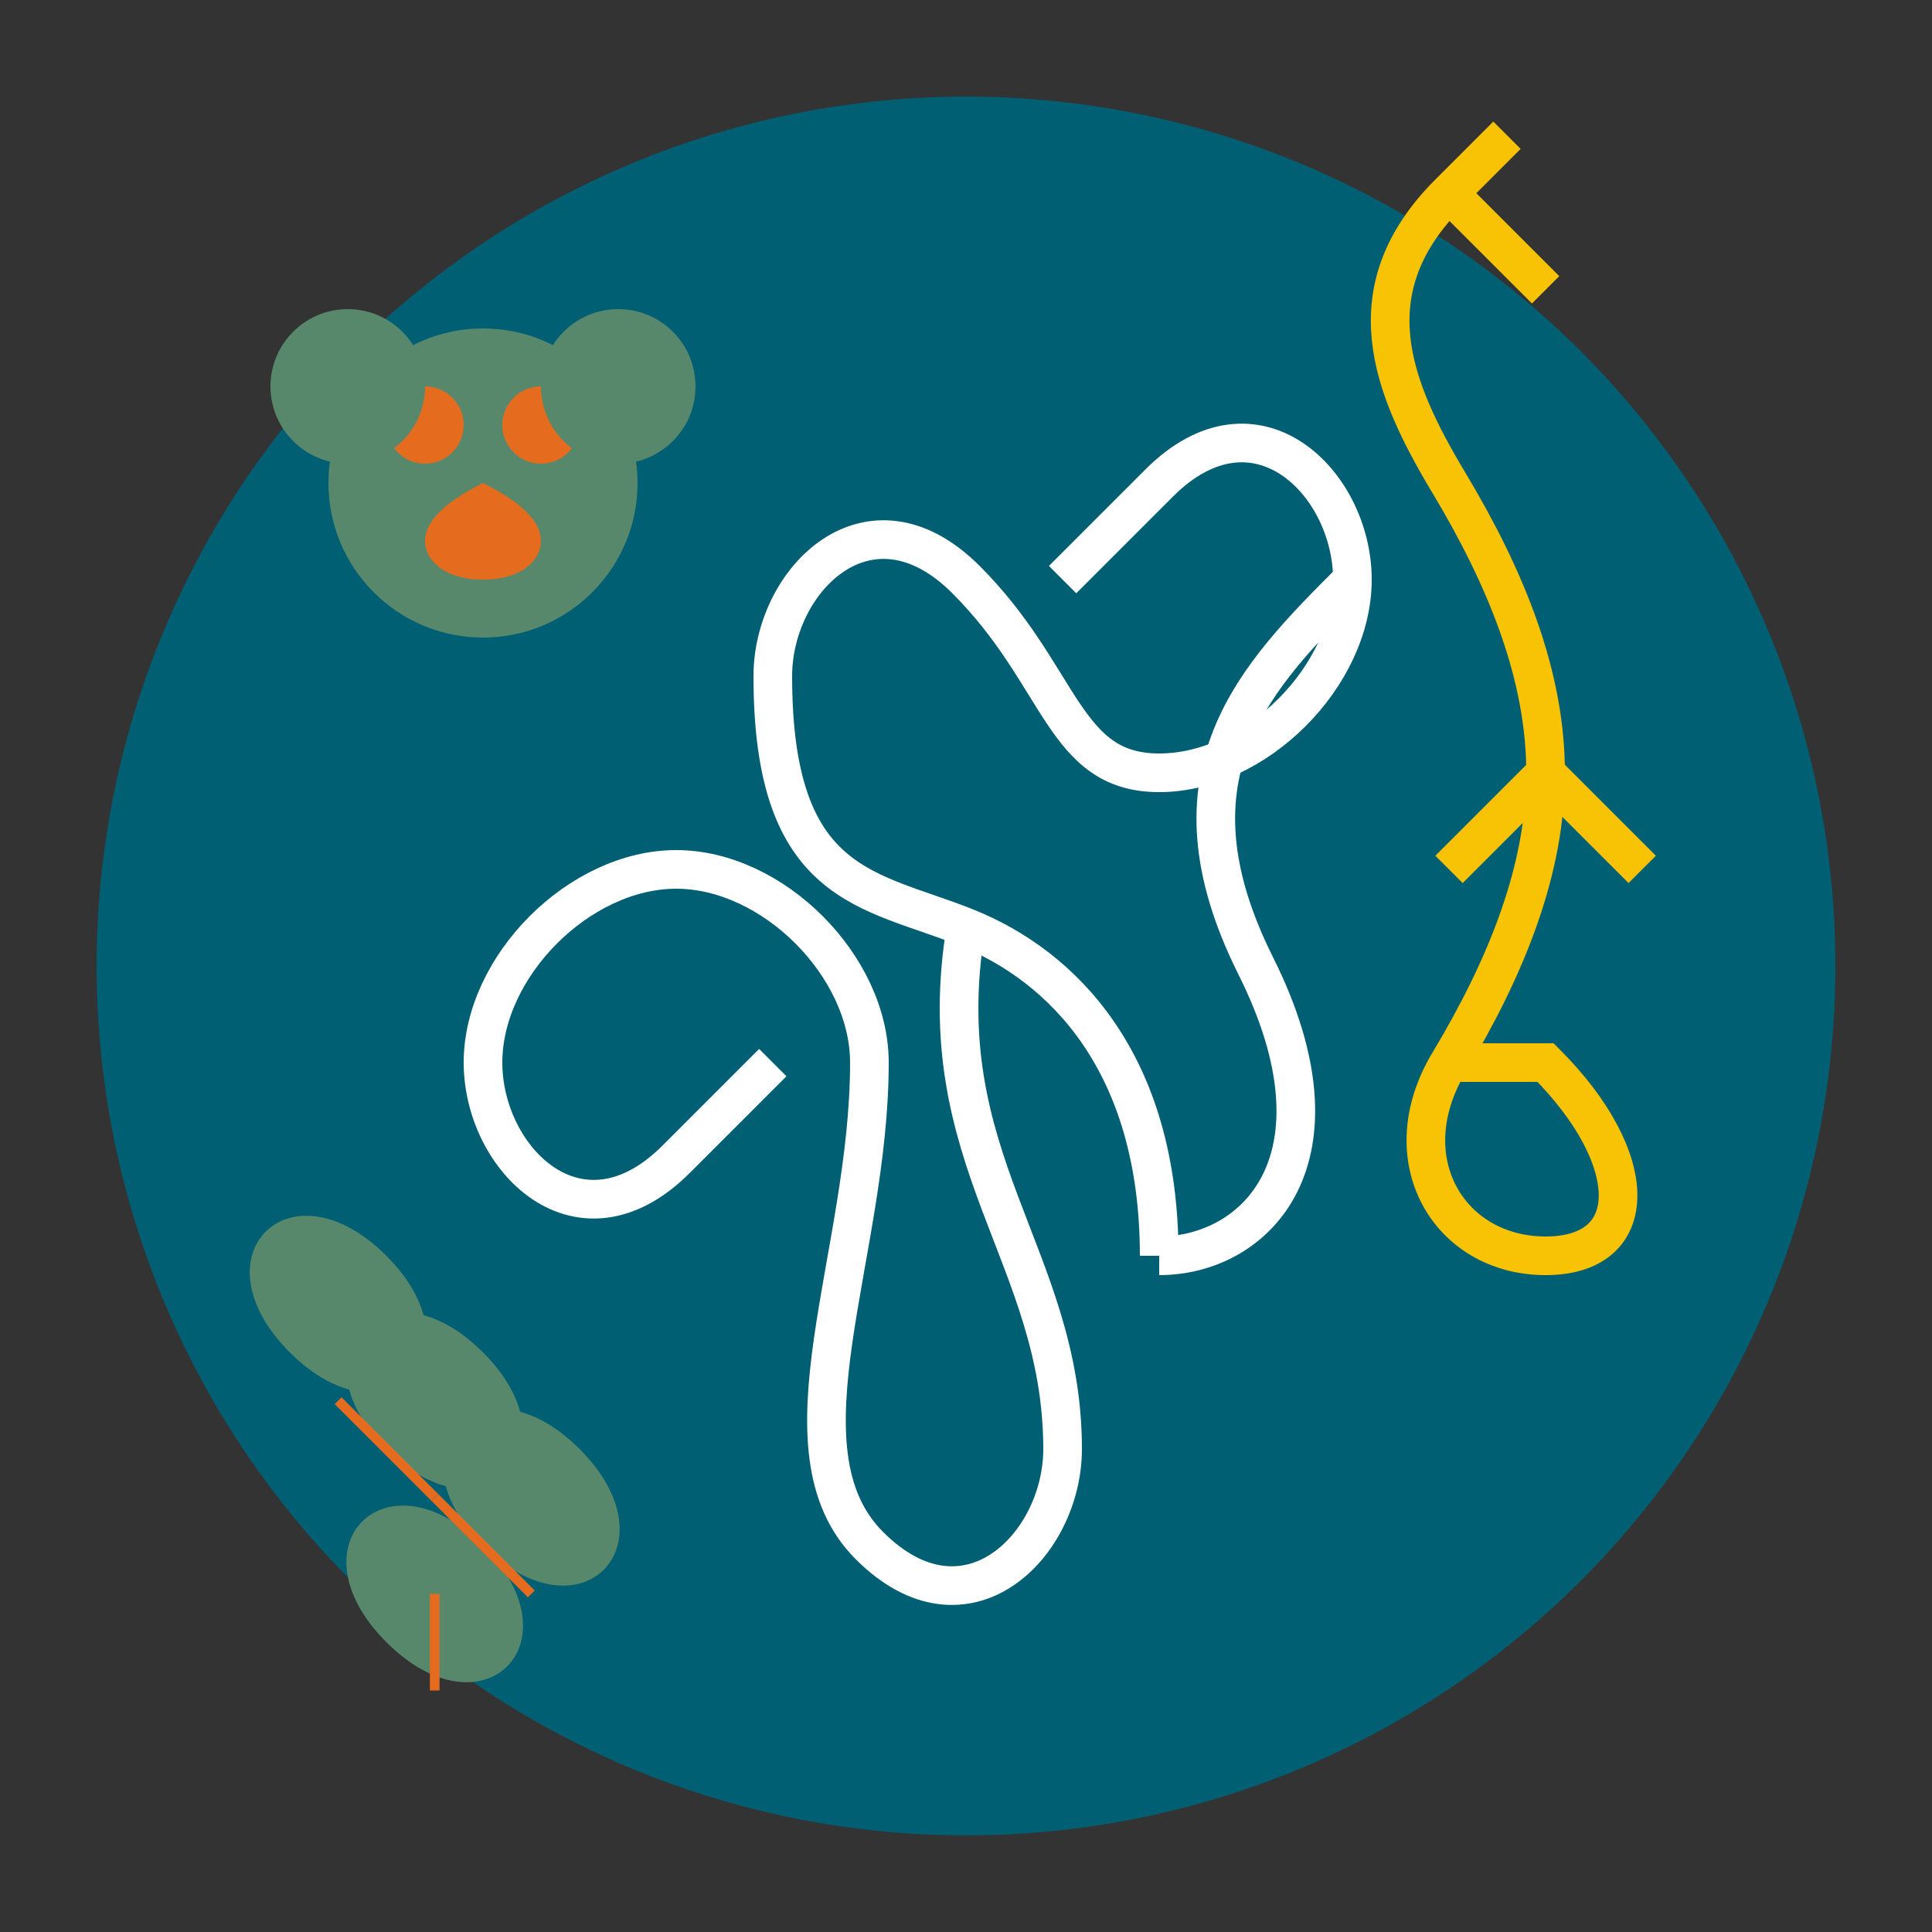 <svg xmlns="http://www.w3.org/2000/svg" viewBox="0 0 100 100">
  <rect x="0" y="0" width="100" height="100" fill="#333333" stroke="none"/>
  <!-- Background Circle -->
  <circle cx="50" cy="50" r="45" fill="#005f73" />
  
  <!-- Kangaroo Silhouette -->
  <path d="M60,65 C60,55 55,50 50,48 C45,46 40,46 40,35 C40,30 45,25 50,30 C55,35 55,40 60,40 C65,40 70,35 70,30 C70,25 65,20 60,25 L55,30" stroke="#ffffff" stroke-width="2" fill="none" />
  <path d="M60,65 C65,65 70,60 65,50 C60,40 65,35 70,30" stroke="#ffffff" stroke-width="2" fill="none" />
  <path d="M50,48 C48,60 55,65 55,75 C55,80 50,85 45,80 C40,75 45,65 45,55 C45,50 40,45 35,45 C30,45 25,50 25,55 C25,60 30,65 35,60 L40,55" stroke="#ffffff" stroke-width="2" fill="none" />
  
  <!-- Koala Silhouette -->
  <circle cx="25" cy="25" r="8" fill="#57886c" />
  <circle cx="22" cy="22" r="2" fill="#e56b1f" />
  <circle cx="28" cy="22" r="2" fill="#e56b1f" />
  <path d="M25,25 C23,26 22,27 22,28 C22,29 23,30 25,30 C27,30 28,29 28,28 C28,27 27,26 25,25" fill="#e56b1f" />
  <circle cx="18" cy="20" r="4" fill="#57886c" />
  <circle cx="32" cy="20" r="4" fill="#57886c" />
  
  <!-- Emu Silhouette -->
  <path d="M80,40 C80,35 78,30 75,25 C72,20 70,15 75,10 L78,7" stroke="#f8c304" stroke-width="2" fill="none" />
  <path d="M75,10 L80,15" stroke="#f8c304" stroke-width="2" fill="none" />
  <path d="M80,40 C80,45 78,50 75,55 C72,60 75,65 80,65 C85,65 85,60 80,55 L75,55" stroke="#f8c304" stroke-width="2" fill="none" />
  <path d="M80,40 L85,45" stroke="#f8c304" stroke-width="2" fill="none" />
  <path d="M80,40 L75,45" stroke="#f8c304" stroke-width="2" fill="none" />
  
  <!-- Eucalyptus Leaves -->
  <path d="M15,70 C10,65 15,60 20,65 C25,70 20,75 15,70 Z" fill="#57886c" />
  <path d="M20,75 C15,70 20,65 25,70 C30,75 25,80 20,75 Z" fill="#57886c" />
  <path d="M25,80 C20,75 25,70 30,75 C35,80 30,85 25,80 Z" fill="#57886c" />
  <path d="M20,85 C15,80 20,75 25,80 C30,85 25,90 20,85 Z" fill="#57886c" />
  <line x1="17.5" y1="72.5" x2="22.5" y2="77.5" stroke="#e56b1f" stroke-width="0.5" />
  <line x1="22.5" y1="77.5" x2="27.5" y2="82.5" stroke="#e56b1f" stroke-width="0.5" />
  <line x1="22.5" y1="82.5" x2="22.5" y2="87.5" stroke="#e56b1f" stroke-width="0.5" />
</svg>

